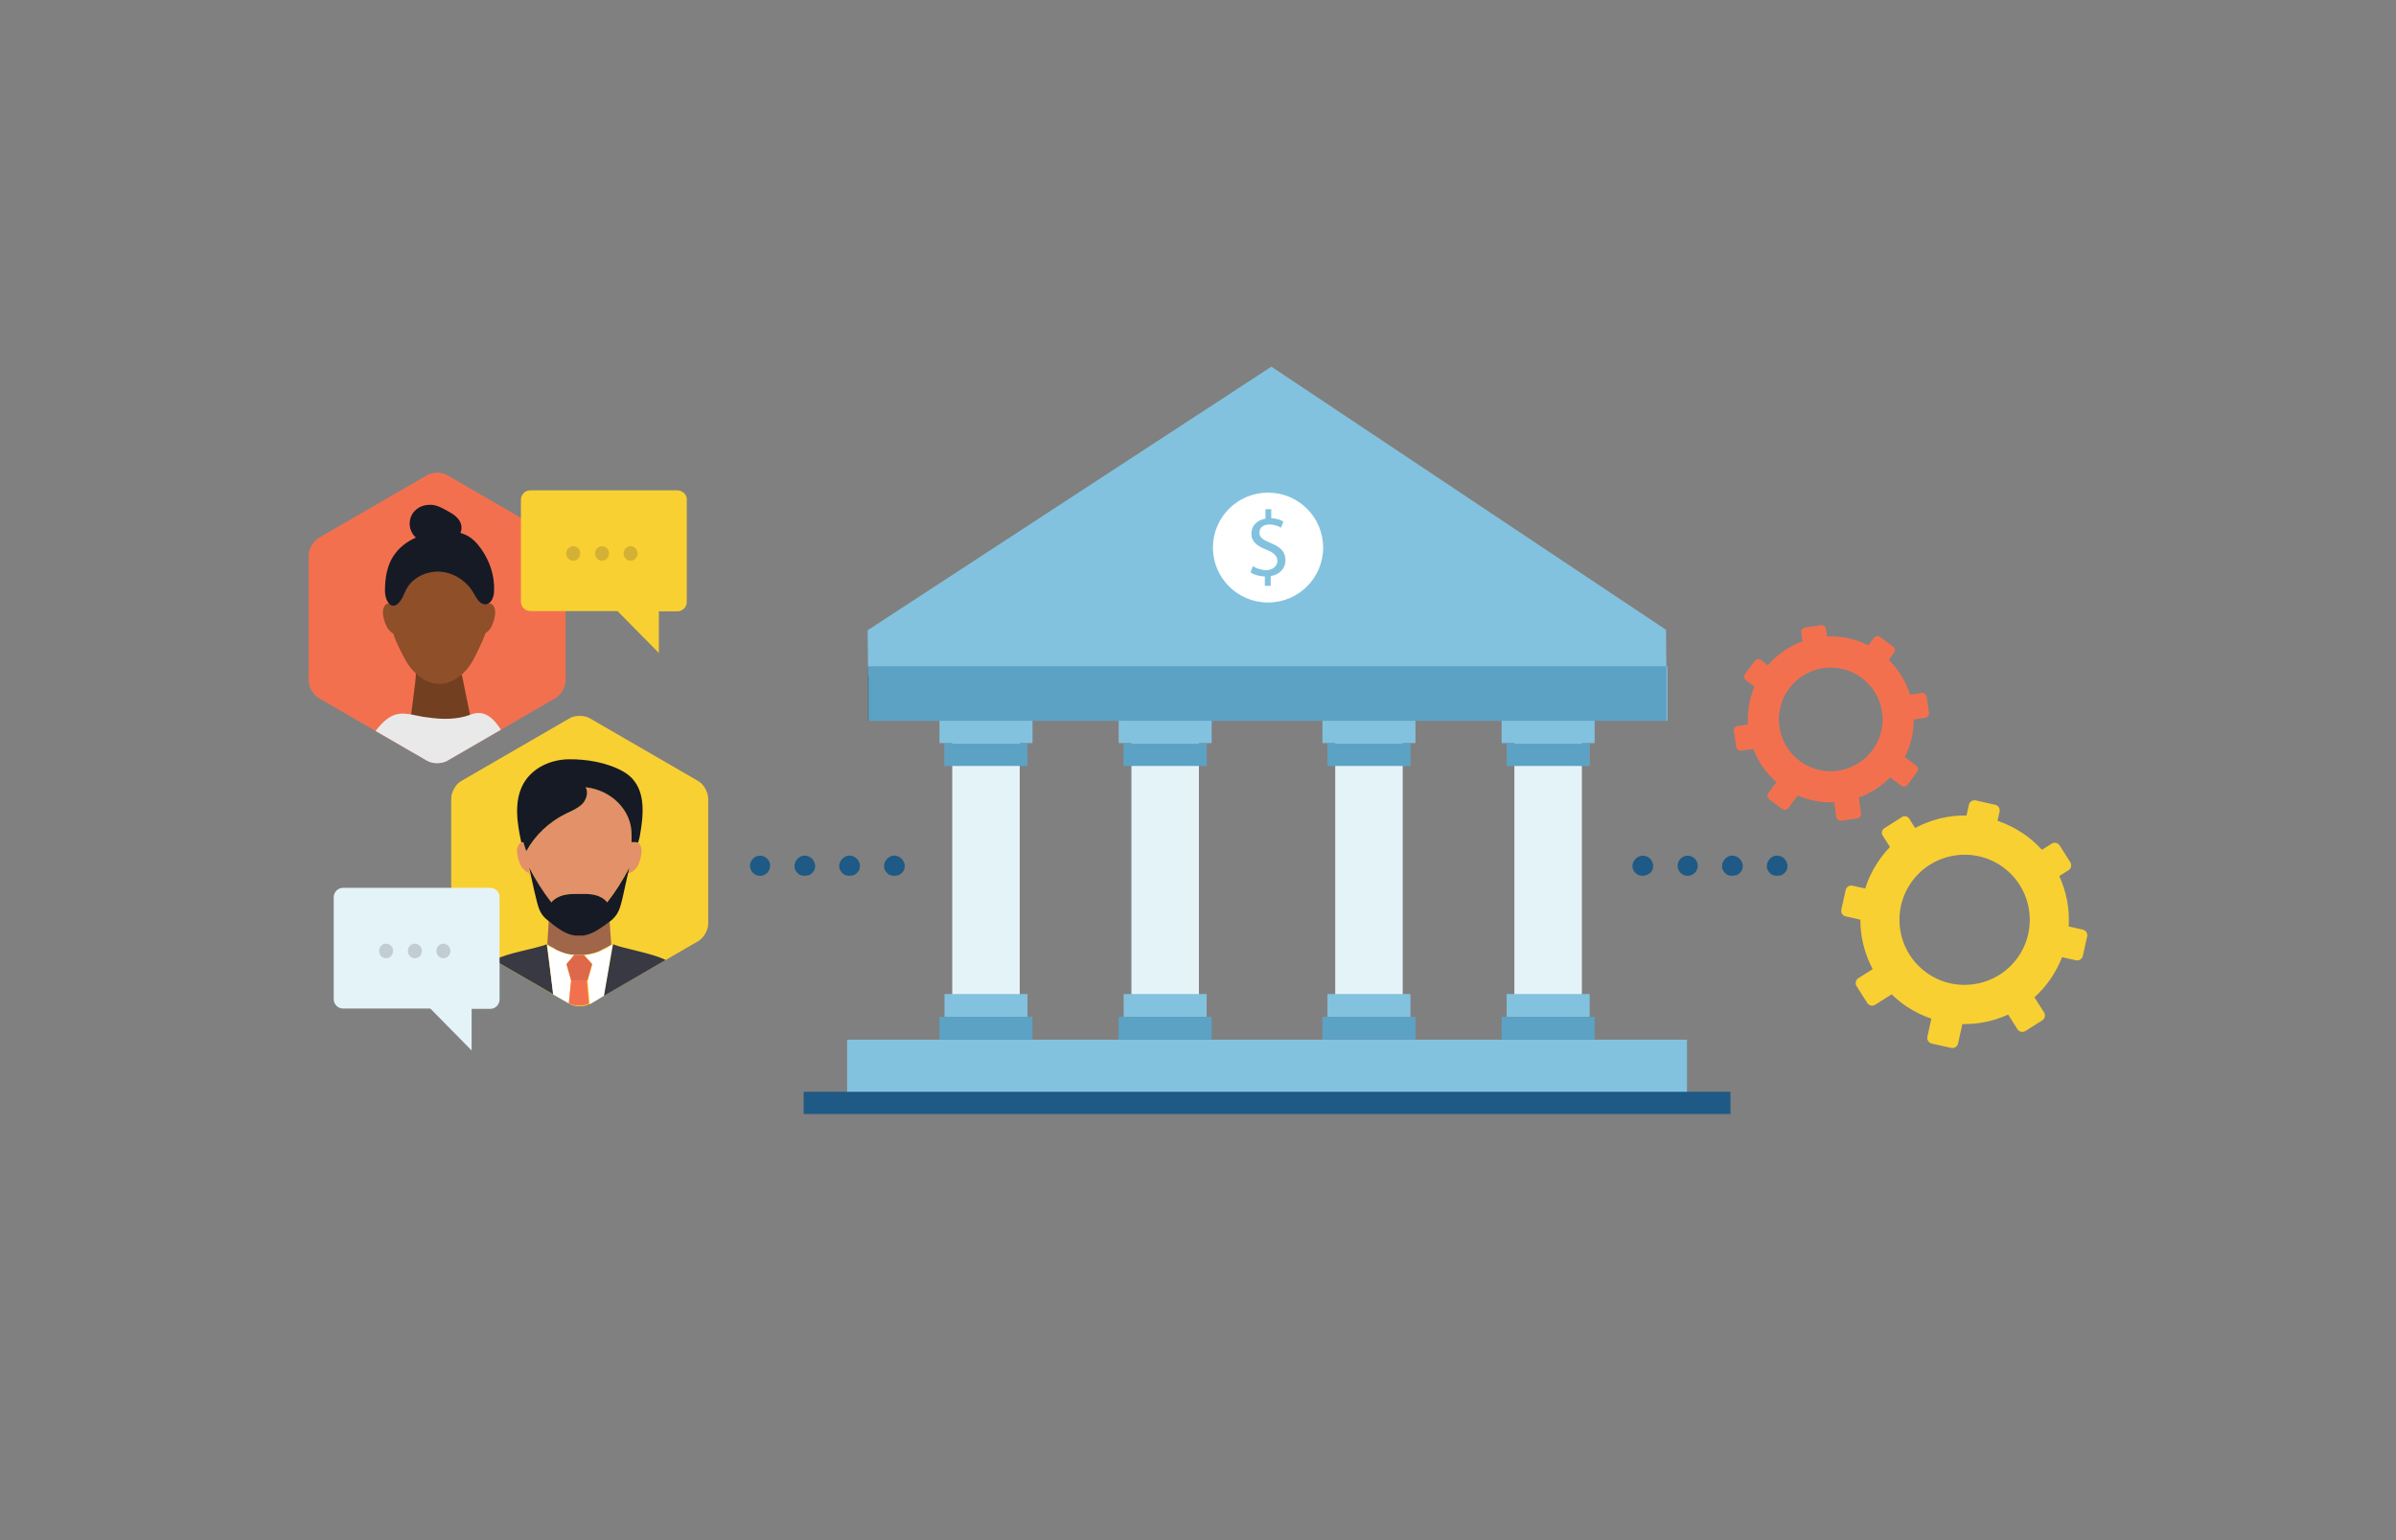 <?xml version="1.0" encoding="utf-8"?>
<!-- Generator: Adobe Illustrator 25.4.1, SVG Export Plug-In . SVG Version: 6.00 Build 0)  -->
<svg version="1.1" id="Layer_1" xmlns="http://www.w3.org/2000/svg" xmlns:xlink="http://www.w3.org/1999/xlink" x="0px" y="0px"
	 viewBox="0 0 700 450" style="enable-background:new 0 0 700 450;" xml:space="preserve">
<rect x="0" y="0" width="700" height="450" fill="#808080" stroke="none"/>
<style type="text/css">
	.st0{fill:#83C2DF;}
	.st1{fill:#1E5A85;}
	.st2{opacity:0.4;fill:none;}
	.st3{opacity:0.2;fill:none;}
	.st4{fill:none;}
	.st5{fill:#F9D032;}
	.st6{fill:#F3704F;}
	.st7{fill:#FFFFFF;}
	.st8{fill:#E4F3F8;}
	.st9{opacity:0.3;fill:#005984;}
	.st10{opacity:0.3;fill:none;}
	.st11{clip-path:url(#SVGID_00000038395119216204196130000016244644055559214992_);}
	.st12{fill:#8E4F29;}
	.st13{opacity:0.2;}
	.st14{fill:#161A25;}
	.st15{fill:#E9E9E9;}
	.st16{clip-path:url(#SVGID_00000129192209228639405600000001487291079130475667_);}
	.st17{fill:#E29169;}
	.st18{opacity:0.3;enable-background:new    ;}
	.st19{opacity:0.2;fill:#E29169;enable-background:new    ;}
	.st20{fill:#383943;}
	.st21{opacity:0.1;fill:#231F20;enable-background:new    ;}
	.st22{fill:#FADA5C;}
	.st23{opacity:0.2;fill:#383943;enable-background:new    ;}
</style>
<g>
	<g>
		<polyline class="st0" points="371.45,107.13 486.73,184.02 486.86,197.28 253.63,197.28 253.49,184.15 371.45,107.13 		"/>
	</g>
	<g>
		<polyline class="st0" points="247.5,319.7 247.5,303.78 492.86,303.78 492.86,319.7 		"/>
	</g>
	<g>
		<polyline class="st1" points="234.79,319 234.79,325.49 505.56,325.49 505.56,319 		"/>
	</g>
	<rect x="303.92" y="312.43" class="st2" width="133.65" height="7.19"/>
	<rect x="318.77" y="304.04" class="st3" width="103.95" height="8.39"/>
	<g>
		<g>
			<path class="st1" d="M235.05,255.9c-0.38,0-0.76-0.09-1.14-0.19c-0.38-0.09-0.66-0.38-0.95-0.66s-0.47-0.57-0.66-0.95
				s-0.19-0.76-0.19-1.14c0-0.19,0-0.38,0.09-0.57c0-0.19,0.09-0.38,0.19-0.57c0.09-0.19,0.19-0.38,0.28-0.47
				c0.09-0.19,0.19-0.28,0.38-0.47c0.09-0.09,0.28-0.28,0.47-0.38c0.09-0.09,0.28-0.19,0.47-0.28c1.04-0.47,2.37-0.19,3.23,0.66
				c0.09,0.09,0.28,0.28,0.38,0.47c0.09,0.19,0.19,0.38,0.28,0.47c0.09,0.19,0.09,0.38,0.19,0.57c0.09,0.19,0.09,0.38,0.09,0.57
				c0,0.38-0.09,0.76-0.19,1.14c-0.19,0.38-0.38,0.66-0.66,0.95c-0.28,0.28-0.57,0.47-0.95,0.66
				C235.81,255.8,235.43,255.9,235.05,255.9z"/>
		</g>
		<g>
			<path class="st1" d="M248.13,255.9c-0.38,0-0.76-0.09-1.14-0.19c-0.38-0.09-0.66-0.38-0.95-0.66c-0.28-0.28-0.47-0.57-0.66-0.95
				s-0.19-0.76-0.19-1.14c0-0.19,0-0.38,0.09-0.57c0-0.19,0.09-0.38,0.19-0.57c0.09-0.19,0.19-0.38,0.28-0.47
				c0.09-0.19,0.19-0.28,0.38-0.47c0.09-0.09,0.28-0.28,0.47-0.38c0.09-0.09,0.28-0.19,0.47-0.28c1.04-0.47,2.37-0.19,3.23,0.66
				c0.09,0.09,0.28,0.28,0.38,0.47c0.09,0.19,0.19,0.38,0.28,0.47c0.09,0.19,0.09,0.38,0.19,0.57c0.09,0.19,0.09,0.38,0.09,0.57
				c0,0.38-0.09,0.76-0.19,1.14c-0.19,0.38-0.38,0.66-0.66,0.95c-0.28,0.28-0.57,0.47-0.95,0.66
				C248.89,255.8,248.51,255.9,248.13,255.9z"/>
		</g>
		<g>
			<path class="st1" d="M261.22,255.9c-0.38,0-0.76-0.09-1.14-0.19c-0.38-0.09-0.66-0.38-0.95-0.66c-0.28-0.28-0.47-0.57-0.66-0.95
				s-0.19-0.76-0.19-1.14c0-0.19,0-0.38,0.09-0.57c0-0.19,0.09-0.38,0.19-0.57c0.09-0.19,0.19-0.38,0.28-0.47
				c0.09-0.19,0.19-0.28,0.38-0.47c0.09-0.09,0.28-0.28,0.47-0.38c0.09-0.09,0.28-0.19,0.47-0.28c1.04-0.47,2.37-0.19,3.23,0.66
				c0.09,0.09,0.28,0.28,0.38,0.47c0.09,0.19,0.19,0.38,0.28,0.47c0.09,0.19,0.09,0.38,0.19,0.57c0.09,0.19,0.09,0.38,0.09,0.57
				c0,0.38-0.09,0.76-0.19,1.14c-0.19,0.38-0.38,0.66-0.66,0.95s-0.57,0.47-0.95,0.66C261.98,255.8,261.6,255.9,261.22,255.9z"/>
		</g>
		<g>
			<path class="st1" d="M219.12,252.96c0-1.61,1.33-2.94,2.94-2.94l0,0c1.61,0,2.94,1.33,2.94,2.94l0,0c0,1.61-1.33,2.94-2.94,2.94
				l0,0C220.45,255.9,219.12,254.57,219.12,252.96z"/>
		</g>
		<g>
			<path class="st4" d="M208.88,255.9c-0.76,0-1.52-0.28-2.09-0.85c-0.28-0.28-0.47-0.57-0.66-0.95s-0.19-0.76-0.19-1.14
				c0-0.19,0-0.38,0.09-0.57c0-0.19,0.09-0.38,0.19-0.57c0.09-0.19,0.19-0.38,0.28-0.47c0.09-0.19,0.28-0.28,0.38-0.47
				c1.14-1.14,3.04-1.14,4.18,0c0.19,0.09,0.28,0.28,0.38,0.47c0.09,0.19,0.19,0.38,0.28,0.47c0.09,0.19,0.09,0.38,0.19,0.57
				c0,0.19,0.09,0.38,0.09,0.57c0,0.76-0.28,1.52-0.85,2.09C210.4,255.62,209.64,255.9,208.88,255.9z"/>
		</g>
	</g>
	<g>
		<g>
			<path class="st1" d="M506.05,255.9c-0.38,0-0.76-0.09-1.14-0.19c-0.38-0.09-0.66-0.38-0.95-0.66c-0.28-0.28-0.47-0.57-0.66-0.95
				s-0.19-0.76-0.19-1.14c0-0.19,0-0.38,0.09-0.57c0-0.19,0.09-0.38,0.19-0.57c0.09-0.19,0.19-0.38,0.28-0.47
				c0.09-0.19,0.19-0.28,0.38-0.47c0.09-0.09,0.28-0.28,0.47-0.38c0.09-0.09,0.28-0.19,0.47-0.28c1.04-0.47,2.37-0.19,3.23,0.66
				c0.09,0.09,0.28,0.28,0.38,0.47c0.09,0.19,0.19,0.38,0.28,0.47c0.09,0.19,0.09,0.38,0.19,0.57c0.09,0.19,0.09,0.38,0.09,0.57
				c0,0.38-0.09,0.76-0.19,1.14c-0.19,0.38-0.38,0.66-0.66,0.95s-0.57,0.47-0.95,0.66C506.81,255.8,506.43,255.9,506.05,255.9z"/>
		</g>
		<g>
			<path class="st1" d="M519.13,255.9c-0.38,0-0.76-0.09-1.14-0.19c-0.38-0.09-0.66-0.38-0.95-0.66c-0.28-0.28-0.47-0.57-0.66-0.95
				s-0.19-0.76-0.19-1.14c0-0.19,0-0.38,0.09-0.57c0-0.19,0.09-0.38,0.19-0.57c0.09-0.19,0.19-0.38,0.28-0.47
				c0.09-0.19,0.19-0.28,0.38-0.47c0.09-0.09,0.28-0.28,0.47-0.38c0.09-0.09,0.28-0.19,0.47-0.28c1.04-0.47,2.37-0.19,3.23,0.66
				c0.09,0.09,0.28,0.28,0.38,0.47c0.09,0.19,0.19,0.38,0.28,0.47c0.09,0.19,0.09,0.38,0.19,0.57c0.09,0.19,0.09,0.38,0.09,0.57
				c0,0.38-0.09,0.76-0.19,1.14c-0.19,0.38-0.38,0.66-0.66,0.95s-0.57,0.47-0.95,0.66C519.89,255.8,519.51,255.9,519.13,255.9z"/>
		</g>
		<g>
			<path class="st4" d="M532.22,255.9c-0.38,0-0.76-0.09-1.14-0.19c-0.38-0.09-0.66-0.38-0.95-0.66c-0.28-0.28-0.47-0.57-0.66-0.95
				c-0.19-0.38-0.19-0.76-0.19-1.14c0-0.19,0-0.38,0.09-0.57c0-0.19,0.09-0.38,0.19-0.57c0.09-0.19,0.19-0.38,0.28-0.47
				c0.09-0.19,0.19-0.28,0.38-0.47c0.09-0.09,0.28-0.28,0.47-0.38c0.09-0.09,0.28-0.19,0.47-0.28c1.04-0.47,2.37-0.19,3.23,0.66
				c0.09,0.09,0.28,0.28,0.38,0.47c0.09,0.19,0.19,0.38,0.28,0.47c0.09,0.19,0.09,0.38,0.19,0.57c0.09,0.19,0.09,0.38,0.09,0.57
				c0,0.38-0.09,0.76-0.19,1.14c-0.19,0.38-0.38,0.66-0.66,0.95s-0.57,0.47-0.95,0.66C532.98,255.8,532.6,255.9,532.22,255.9z"/>
		</g>
		<g>
			<path class="st1" d="M490.12,252.96c0-1.61,1.33-2.94,2.94-2.94l0,0c1.61,0,2.94,1.33,2.94,2.94l0,0c0,1.61-1.33,2.94-2.94,2.94
				l0,0C491.45,255.9,490.12,254.57,490.12,252.96z"/>
		</g>
		<g>
			<path class="st1" d="M479.88,255.9c-0.76,0-1.52-0.28-2.09-0.85c-0.28-0.28-0.47-0.57-0.66-0.95c-0.19-0.38-0.19-0.76-0.19-1.14
				c0-0.19,0-0.38,0.09-0.57c0-0.19,0.09-0.38,0.19-0.57c0.09-0.19,0.19-0.38,0.28-0.47c0.09-0.19,0.28-0.28,0.38-0.47
				c1.14-1.14,3.04-1.14,4.18,0c0.19,0.09,0.28,0.28,0.38,0.47c0.09,0.19,0.19,0.38,0.28,0.47c0.09,0.19,0.09,0.38,0.19,0.57
				c0,0.19,0.09,0.38,0.09,0.57c0,0.76-0.28,1.52-0.85,2.09C481.4,255.62,480.64,255.9,479.88,255.9z"/>
		</g>
	</g>
	<g id="Illustration-DDM-1-1000x1000_1_">
		<g>
			<g>
				<path class="st5" d="M583.58,239.82l0.6-2.67c0.2-0.91-0.37-1.81-1.28-2.01l-5.67-1.27c-0.91-0.2-1.81,0.37-2.01,1.28l-0.7,3.13
					c-5.22-0.09-10.4,1.16-15.01,3.65l-1.74-2.74c-0.45-0.71-1.39-0.92-2.1-0.47l-5.18,3.29c-0.71,0.45-0.92,1.39-0.47,2.1
					l2.14,3.38c-1.3,1.33-2.49,2.8-3.56,4.41c-1.62,2.45-2.84,5.04-3.68,7.71l-3.69-0.82c-0.91-0.2-1.81,0.37-2.01,1.28l-1.27,5.67
					c-0.2,0.91,0.37,1.81,1.28,2.01l4.28,0.96c0,5.03,1.23,10,3.61,14.45l-4.19,2.65c-0.79,0.5-1.02,1.54-0.52,2.33l3.11,4.91
					c0.5,0.79,1.54,1.02,2.33,0.52l4.8-3.05c1.35,1.32,2.84,2.54,4.47,3.62c2.27,1.51,4.67,2.66,7.14,3.5l-1.17,5.26
					c-0.2,0.91,0.37,1.81,1.28,2.01l5.67,1.27c0.91,0.2,1.81-0.37,2.01-1.28l1.27-5.69c4.6,0.09,9.19-0.85,13.37-2.77l2.72,4.28
					c0.5,0.79,1.54,1.02,2.33,0.52l4.91-3.11c0.79-0.5,1.02-1.54,0.52-2.33l-2.8-4.4c1.86-1.68,3.54-3.61,4.99-5.79
					c1.26-1.9,2.28-3.9,3.06-5.94l4.07,0.91c0.91,0.2,1.81-0.37,2.01-1.28l1.27-5.67c0.2-0.91-0.37-1.81-1.28-2.01l-4.12-0.92
					c0.32-5.06-0.63-10.13-2.75-14.73l2.7-1.71c0.79-0.5,1.02-1.54,0.52-2.33l-3.11-4.91c-0.5-0.79-1.54-1.02-2.33-0.52l-2.84,1.8
					c-1.66-1.83-3.58-3.49-5.73-4.93C588.51,241.84,586.07,240.67,583.58,239.82z M584.36,252.8c8.92,5.81,11.34,17.8,5.38,26.61
					c-5.79,8.56-17.5,10.93-26.16,5.29c-8.92-5.81-11.34-17.8-5.38-26.61C563.99,249.52,575.7,247.16,584.36,252.8z"/>
			</g>
			<g>
				<path class="st6" d="M533.79,185.97l-0.32-2.16c-0.11-0.73-0.79-1.24-1.52-1.13l-4.58,0.67c-0.73,0.11-1.24,0.79-1.13,1.52
					l0.37,2.53c-3.9,1.42-7.4,3.82-10.12,6.98l-2.08-1.55c-0.54-0.4-1.3-0.29-1.7,0.25L509.8,197c-0.4,0.54-0.29,1.3,0.25,1.7
					l2.55,1.9c-0.58,1.36-1.06,2.79-1.39,4.29c-0.51,2.28-0.68,4.56-0.54,6.78l-2.97,0.43c-0.73,0.11-1.24,0.79-1.13,1.52l0.67,4.58
					c0.11,0.73,0.79,1.24,1.52,1.13l3.46-0.51c1.42,3.74,3.76,7.08,6.79,9.72l-2.36,3.16c-0.44,0.59-0.32,1.43,0.28,1.88l3.71,2.76
					c0.59,0.44,1.43,0.32,1.88-0.28l2.7-3.63c1.38,0.6,2.83,1.08,4.35,1.42c2.12,0.48,4.23,0.65,6.3,0.57l0.62,4.24
					c0.11,0.73,0.79,1.24,1.52,1.13l4.58-0.67c0.73-0.11,1.24-0.79,1.13-1.52l-0.67-4.59c3.45-1.24,6.59-3.24,9.16-5.86l3.24,2.41
					c0.59,0.44,1.43,0.32,1.88-0.28l2.76-3.71c0.44-0.59,0.32-1.43-0.28-1.88l-3.33-2.48c0.9-1.77,1.61-3.69,2.06-5.72
					c0.4-1.78,0.58-3.55,0.59-5.29l3.29-0.48c0.73-0.11,1.24-0.79,1.13-1.52l-0.67-4.58c-0.11-0.73-0.79-1.24-1.52-1.13l-3.32,0.49
					c-1.2-3.85-3.35-7.36-6.23-10.17l1.52-2.04c0.44-0.59,0.32-1.43-0.28-1.88l-3.71-2.76c-0.59-0.44-1.43-0.32-1.88,0.28l-1.6,2.15
					c-1.76-0.89-3.65-1.58-5.66-2.04C538.03,186.05,535.88,185.88,533.79,185.97z M538.05,195.39c8.28,1.79,13.49,10.02,11.56,18.26
					c-1.87,8.01-9.91,13.1-17.95,11.36c-8.28-1.79-13.49-10.02-11.56-18.26C521.98,198.74,530.01,193.65,538.05,195.39z"/>
			</g>
		</g>
	</g>
	<g>
		<g>
			<ellipse class="st7" cx="370.46" cy="159.99" rx="16.1" ry="16.05"/>
		</g>
		<g>
			<g>
				<g>
					<path class="st0" d="M369.53,171.2v-2.76c-1.59-0.04-3.23-0.52-4.17-1.19l0.66-1.84c0.98,0.66,2.56,1.18,3.92,1.18
						c1.75,0,3.25-1.12,3.25-2.68c0-1.5-1.07-2.43-3.09-3.25c-2.78-1.09-4.51-2.35-4.51-4.73c0-2.27,1.61-3.98,4.12-4.39v-2.76h1.69
						v2.64c1.64,0.05,2.76,0.5,3.55,0.96l-0.68,1.8c-0.57-0.32-1.69-0.93-3.44-0.93c-2.1,0-2.89,1.25-2.89,2.35
						c0,1.43,1.02,2.12,3.39,3.1c2.82,1.14,4.23,2.57,4.23,4.99c0,2.16-1.5,4.17-4.32,4.64v2.84h-1.71L369.53,171.2L369.53,171.2z"
						/>
				</g>
			</g>
		</g>
	</g>
	<g>
		<g>
			<g>
				<g>
					<polyline class="st8" points="330.55,297.12 330.55,209.41 350.27,209.41 350.27,297.12 330.55,297.12 					"/>
				</g>
				<g>
					<rect x="326.82" y="297.12" class="st9" width="27.17" height="6.64"/>
					<g>
						<rect x="328.28" y="290.44" class="st0" width="24.25" height="6.64"/>
						<rect x="328.28" y="290.44" class="st10" width="24.25" height="6.64"/>
					</g>
				</g>
				<g>
					
						<rect x="326.82" y="210.47" transform="matrix(-1 -1.017161e-10 1.017161e-10 -1 680.816 427.582)" class="st0" width="27.17" height="6.64"/>
					<g>
						
							<rect x="328.28" y="217.15" transform="matrix(-1 -1.017121e-10 1.017121e-10 -1 680.816 440.941)" class="st0" width="24.25" height="6.64"/>
						
							<rect x="328.28" y="217.15" transform="matrix(-1 -1.017121e-10 1.017121e-10 -1 680.816 440.941)" class="st9" width="24.25" height="6.64"/>
					</g>
				</g>
			</g>
			<rect x="326.82" y="297.12" class="st0" width="27.17" height="6.64"/>
			<rect x="326.82" y="297.12" class="st9" width="27.17" height="6.64"/>
		</g>
		<g>
			<g>
				<polyline class="st8" points="278.2,297.12 278.2,209.41 297.92,209.41 297.92,297.12 278.2,297.12 				"/>
			</g>
			<g>
				<rect x="274.47" y="297.12" class="st9" width="27.17" height="6.64"/>
				<g>
					<rect x="275.94" y="290.44" class="st0" width="24.25" height="6.64"/>
					<rect x="275.94" y="290.44" class="st10" width="24.25" height="6.64"/>
				</g>
			</g>
			<g>
				
					<rect x="274.47" y="210.47" transform="matrix(-1 -1.017161e-10 1.017161e-10 -1 576.123 427.582)" class="st0" width="27.17" height="6.64"/>
				<g>
					
						<rect x="275.94" y="217.15" transform="matrix(-1 -1.017121e-10 1.017121e-10 -1 576.123 440.941)" class="st0" width="24.25" height="6.64"/>
					
						<rect x="275.94" y="217.15" transform="matrix(-1 -1.017121e-10 1.017121e-10 -1 576.123 440.941)" class="st9" width="24.25" height="6.64"/>
				</g>
			</g>
			<rect x="274.47" y="297.12" class="st0" width="27.17" height="6.64"/>
			<rect x="274.47" y="297.12" class="st9" width="27.17" height="6.64"/>
		</g>
		<g>
			<g>
				<g>
					<polyline class="st8" points="442.43,297.12 442.43,209.41 462.15,209.41 462.15,297.12 442.43,297.12 					"/>
				</g>
				<g>
					<rect x="438.71" y="297.12" class="st9" width="27.17" height="6.64"/>
					<g>
						<rect x="440.17" y="290.44" class="st0" width="24.25" height="6.64"/>
						<rect x="440.17" y="290.44" class="st10" width="24.25" height="6.64"/>
					</g>
				</g>
				<g>
					
						<rect x="438.71" y="210.47" transform="matrix(-1 -1.017161e-10 1.017161e-10 -1 904.587 427.582)" class="st0" width="27.17" height="6.64"/>
					<g>
						
							<rect x="440.17" y="217.15" transform="matrix(-1 -1.017121e-10 1.017121e-10 -1 904.587 440.941)" class="st0" width="24.25" height="6.64"/>
						
							<rect x="440.17" y="217.15" transform="matrix(-1 -1.017121e-10 1.017121e-10 -1 904.587 440.941)" class="st9" width="24.25" height="6.64"/>
					</g>
				</g>
			</g>
			<rect x="438.71" y="297.12" class="st0" width="27.17" height="6.64"/>
			<rect x="438.71" y="297.12" class="st9" width="27.17" height="6.64"/>
		</g>
		<g>
			<g>
				<polyline class="st8" points="390.09,297.12 390.09,209.41 409.81,209.41 409.81,297.12 390.09,297.12 				"/>
			</g>
			<rect x="386.36" y="297.12" class="st0" width="27.17" height="6.64"/>
			<g>
				<rect x="387.82" y="290.44" class="st0" width="24.25" height="6.64"/>
				<rect x="387.82" y="290.44" class="st10" width="24.25" height="6.64"/>
			</g>
			<g>
				
					<rect x="386.36" y="210.47" transform="matrix(-1 -1.017161e-10 1.017161e-10 -1 799.894 427.582)" class="st0" width="27.17" height="6.64"/>
				<g>
					
						<rect x="387.82" y="217.15" transform="matrix(-1 -1.017121e-10 1.017121e-10 -1 799.894 440.941)" class="st0" width="24.25" height="6.64"/>
					
						<rect x="387.82" y="217.15" transform="matrix(-1 -1.017121e-10 1.017121e-10 -1 799.894 440.941)" class="st9" width="24.25" height="6.64"/>
				</g>
			</g>
			<rect x="386.36" y="297.12" class="st9" width="27.17" height="6.64"/>
		</g>
	</g>
	<g>
		<rect x="253.78" y="194.69" class="st0" width="233.37" height="15.92"/>
	</g>
	<g>
		<rect x="253.49" y="194.69" class="st9" width="233.37" height="15.92"/>
	</g>
	<g>
		<g>
			<g>
				<path id="SVGID_00000168108307327440178740000014663299082405001662_" class="st6" d="M130.65,138.83
					c-1.61-0.94-4.25-0.94-5.86,0l-31.71,18.36c-1.61,0.93-2.89,3.23-2.89,5.1v36.55c0,1.87,1.27,4.16,2.89,5.1l31.71,18.36
					c1.61,0.93,4.25,0.93,5.86,0l31.7-18.36c1.61-0.93,2.89-3.23,2.89-5.1v-36.55c0-1.87-1.27-4.17-2.89-5.1L130.65,138.83z"/>
			</g>
			<g>
				<g>
					<g>
						<g>
							<defs>
								<path id="SVGID_1_" d="M130.65,138.83c-1.61-0.94-4.25-0.94-5.86,0l-31.71,18.36c-1.61,0.93-2.89,3.23-2.89,5.1v36.55
									c0,1.87,1.27,4.16,2.89,5.1l31.71,18.36c1.61,0.93,4.25,0.93,5.86,0l31.7-18.36c1.61-0.93,2.89-3.23,2.89-5.1v-36.55
									c0-1.87-1.27-4.17-2.89-5.1L130.65,138.83z"/>
							</defs>
							<clipPath id="SVGID_00000132056755219728068060000005672488832887948208_">
								<use xlink:href="#SVGID_1_"  style="overflow:visible;"/>
							</clipPath>
							<g style="clip-path:url(#SVGID_00000132056755219728068060000005672488832887948208_);">
								<g>
									<path class="st12" d="M124.79,195.1c-1.87,0-3.4,0.09-3.32,0.17c0.08,0.09,0.08,1.7-0.09,3.57l-1.19,9.43
										c-0.51,1.79,0.6,3.4,2.46,3.49c0,0,3.82,0.26,6.88,0.51c0.77,0.09,1.45,0.09,2.12,0c1.95-0.26,3.32-0.6,3.32-0.6
										c1.87-0.42,2.72-2.21,2.12-3.91l-1.95-9.6c-0.25-1.87-1.95-3.32-3.83-3.32L124.79,195.1z"/>
								</g>
								<g class="st13">
									<path d="M124.79,195.1c-1.87,0-3.4,0.09-3.32,0.17c0.08,0.09,0.08,1.7-0.09,3.57l-1.19,9.43c-0.51,1.79,0.6,3.4,2.46,3.49
										c0,0,3.82,0.26,6.88,0.51c0.77,0.09,1.45,0.09,2.12,0c1.95-0.26,3.32-0.6,3.32-0.6c1.87-0.42,2.72-2.21,2.12-3.91
										l-1.95-9.6c-0.25-1.87-1.95-3.32-3.83-3.32L124.79,195.1z"/>
								</g>
								<g>
									<path class="st12" d="M141.45,176.32h1.61c0.85,0,1.61,1.1,1.61,2.55c0,1.36-0.51,3.06-1.1,4.25
										c-0.6,1.11-1.87,2.38-3.32,2.38"/>
								</g>
								<g>
									<path class="st12" d="M115.1,176.32h-1.61c-0.85,0-1.62,1.1-1.62,2.55c0,1.36,0.51,3.06,1.11,4.25
										c0.6,1.11,1.87,2.38,3.32,2.38"/>
								</g>
								<g>
									<path class="st12" d="M142.55,176.06c0-7.82-6.38-14.11-14.28-14.11s-14.2,6.29-14.2,14.11v5.52
										c0.51,4.17,2.64,7.9,4.17,10.88c2.38,4.59,7.56,9.01,13.17,6.8c3.23-1.27,5.61-3.91,7.31-7.31
										c1.36-2.89,3.4-6.38,3.91-10.37"/>
								</g>
								<g>
									<path class="st14" d="M115.69,161.44c2.72-3.48,7.31-5.44,11.82-6.03c2.8-0.43,5.86-0.34,8.5,0.85
										c1.87,0.85,3.32,2.38,4.42,3.91c2.72,3.74,4.16,8.25,3.91,12.75c-0.09,1.62-0.85,3.57-2.46,3.65
										c-1.7,0.09-2.64-1.78-3.49-3.23c-1.87-3.4-5.61-5.95-9.6-6.29c-4.08-0.34-8.33,1.7-10.11,5.18
										c-0.51,0.93-0.85,1.96-1.36,2.81c-2.55,4.17-4.85,0.76-4.85-2.29C112.46,168.84,113.06,164.67,115.69,161.44z"/>
								</g>
								<g>
									<path class="st14" d="M125.3,147.5c1.95-0.17,3.74,0.85,5.44,1.79c1.61,0.85,3.4,2.04,3.91,3.74
										c1.61,5.53-7.9,7.14-11.65,5.1C117.65,155.41,119.01,147.84,125.3,147.5z"/>
								</g>
								<g>
									<path class="st15" d="M114.16,209.38c-1.79,1.02-3.15,2.55-4.34,4.08c-4.42,5.44-9.77,14.62-9.77,14.62
										c-0.93,1.61-0.17,2.8,1.7,2.63c0,0,14.2-1.02,23.04-2.21c8.75-1.11,25.84,0.51,25.84,0.51c1.87,0.17,2.8-1.1,2.21-2.89
										c0,0-2.04-5.61-4.42-9.52s-5.35-10.03-10.88-7.82c-4,1.53-8.33,1.44-12.5,0.85C121.3,209.3,117.65,207.43,114.16,209.38z"
										/>
								</g>
							</g>
						</g>
					</g>
				</g>
			</g>
			<g>
				<g>
					<g>
						<g>
							<defs>
								<path id="SVGID_00000010278639179397723980000017228882046620348852_" d="M130.65,138.83c-1.61-0.94-4.25-0.94-5.86,0
									l-31.71,18.36c-1.61,0.93-2.89,3.23-2.89,5.1v36.55c0,1.87,1.27,4.16,2.89,5.1l31.71,18.36c1.61,0.93,4.25,0.93,5.86,0
									l31.7-18.36c1.61-0.93,2.89-3.23,2.89-5.1v-36.55c0-1.87-1.27-4.17-2.89-5.1L130.65,138.83z"/>
							</defs>
							<clipPath id="SVGID_00000119114469981032239030000009747077315263112373_">
								<use xlink:href="#SVGID_00000010278639179397723980000017228882046620348852_"  style="overflow:visible;"/>
							</clipPath>
							<g style="clip-path:url(#SVGID_00000119114469981032239030000009747077315263112373_);">
								<g>
									<path class="st12" d="M277.87,326.85c-1.87,0-3.4,0.08-3.32,0.17c0.08,0.08,0.08,1.7-0.08,3.57l-1.19,9.43
										c-0.51,1.79,0.59,3.4,2.46,3.49c0,0,3.83,0.25,6.89,0.51c0.77,0.09,1.45,0.09,2.12,0c1.96-0.25,3.32-0.6,3.32-0.6
										c1.87-0.42,2.72-2.21,2.12-3.91l-1.95-9.6c-0.26-1.87-1.96-3.32-3.83-3.32L277.87,326.85z"/>
								</g>
								<g class="st13">
									<path d="M277.87,326.85c-1.87,0-3.4,0.08-3.32,0.17c0.08,0.08,0.08,1.7-0.08,3.57l-1.19,9.43
										c-0.51,1.79,0.59,3.4,2.46,3.49c0,0,3.83,0.25,6.89,0.51c0.77,0.09,1.45,0.09,2.12,0c1.96-0.25,3.32-0.6,3.32-0.6
										c1.87-0.42,2.72-2.21,2.12-3.91l-1.95-9.6c-0.26-1.87-1.96-3.32-3.83-3.32L277.87,326.85z"/>
								</g>
								<g>
									<path class="st12" d="M294.53,307.98h1.61c0.85,0,1.62,1.1,1.62,2.55c0,1.36-0.51,3.06-1.11,4.25
										c-0.59,1.1-1.87,2.46-3.32,2.46"/>
								</g>
								<g>
									<path class="st12" d="M268.18,307.98h-1.61c-0.85,0-1.62,1.1-1.62,2.55c0,1.36,0.51,3.06,1.1,4.25
										c0.6,1.1,1.87,2.46,3.32,2.46"/>
								</g>
								<g>
									<path class="st12" d="M295.64,307.81c0-7.82-6.38-14.11-14.28-14.11s-14.28,6.38-14.28,14.11v5.52
										c0.51,4.17,2.63,7.9,4.17,10.88c2.38,4.59,7.57,9.01,13.17,6.8c3.23-1.27,5.61-3.91,7.31-7.31
										c1.36-2.89,3.4-6.38,3.91-10.37"/>
								</g>
								<g>
									<path class="st14" d="M268.69,293.11c2.72-3.49,7.22-5.44,11.82-6.04c2.8-0.43,5.86-0.34,8.5,0.85
										c1.87,0.85,3.32,2.38,4.42,3.91c2.72,3.74,4.17,8.24,3.91,12.75c-0.08,1.61-0.85,3.57-2.47,3.65
										c-1.7,0.08-2.63-1.79-3.48-3.23c-1.87-3.4-5.61-5.95-9.61-6.29c-4.08-0.34-8.33,1.7-10.11,5.18
										c-0.51,0.93-0.85,1.95-1.36,2.8c-2.55,4.17-4.85,0.76-4.85-2.3C265.55,300.5,266.14,296.42,268.69,293.11z"/>
								</g>
								<g>
									<path class="st14" d="M278.38,279.17c1.96-0.17,3.74,0.85,5.44,1.79c1.62,0.85,3.4,2.04,3.91,3.74
										c1.62,5.53-7.9,7.14-11.64,5.1C270.73,286.99,272.09,279.59,278.38,279.17z"/>
								</g>
								<g>
									<path class="st7" d="M267.25,341.13c-1.78,1.02-3.14,2.55-4.33,4.08c-4.42,5.44-9.77,14.62-9.77,14.62
										c-0.93,1.61-0.17,2.8,1.7,2.64c0,0,14.19-1.02,23.03-2.21c8.76-1.1,25.84,0.51,25.84,0.51c1.87,0.17,2.8-1.1,2.21-2.89
										c0,0-2.04-5.61-4.42-9.52s-5.35-10.03-10.88-7.82c-3.99,1.53-8.33,1.45-12.49,0.85
										C274.39,341.05,270.73,339.09,267.25,341.13z"/>
								</g>
							</g>
						</g>
					</g>
				</g>
			</g>
		</g>
	</g>
	<g>
		<path class="st5" d="M172.3,209.86c-1.62-0.93-4.25-0.93-5.87,0l-31.71,18.36c-1.61,0.93-2.89,3.23-2.89,5.1v36.55
			c0,1.87,1.28,4.17,2.89,5.1l31.71,18.36c1.62,0.93,4.25,0.93,5.87,0l31.71-18.36c1.61-0.93,2.89-3.23,2.89-5.1v-36.55
			c0-1.87-1.28-4.16-2.89-5.1L172.3,209.86z"/>
		<g>
			<path class="st17" d="M163.71,278.03c0.51,0.17,0.93,0.34,1.44,0.51c0.26,0.09,0.6,0.17,0.76,0.17c0.6,0.09,1.1,0.26,1.7,0.26
				c0.34,0,0.6,0,0.85,0h1.61c0.6,0,1.19-0.09,1.79-0.17c0.76-0.17,1.7-0.34,2.38-0.6c0.51-0.17,0.93-0.34,1.36-0.6
				c1.45-0.68,2.46-1.27,2.98-1.61l-0.51-7.05c-0.43,0.34-0.85,0.68-1.27,0.93c-2.04,1.45-4.16,2.98-6.71,3.23h-2.12
				c-2.46-0.26-4.68-1.79-6.71-3.23c-0.34-0.25-0.68-0.51-0.94-0.76l-0.42,6.8c0.34,0.25,0.93,0.68,1.79,1.02
				C162.35,277.44,162.95,277.78,163.71,278.03z"/>
			<path class="st18" d="M163.71,278.03c0.51,0.17,0.93,0.34,1.44,0.51c0.26,0.09,0.6,0.17,0.76,0.17c0.6,0.09,1.1,0.26,1.7,0.26
				c0.34,0,0.6,0,0.85,0h1.61c0.6,0,1.19-0.09,1.79-0.17c0.76-0.17,1.7-0.34,2.38-0.6c0.51-0.17,0.93-0.34,1.36-0.6
				c1.45-0.68,2.46-1.27,2.98-1.61l-0.51-7.05c-0.43,0.34-0.85,0.68-1.27,0.93c-2.04,1.45-4.16,2.98-6.71,3.23h-2.12
				c-2.46-0.26-4.68-1.79-6.71-3.23c-0.34-0.25-0.68-0.51-0.94-0.76l-0.42,6.8c0.34,0.25,0.93,0.68,1.79,1.02
				C162.35,277.44,162.95,277.78,163.71,278.03z"/>
			<path class="st17" d="M160.99,263.67c1.87-2.3,4.76-2.55,7.65-2.46h1.02c2.89-0.08,5.78,0.26,7.65,2.46
				c2.46-3.15,4.59-6.54,6.46-10.11c-0.17,0.68-0.25,1.19-0.42,1.87c0-0.09,0.08-0.17,0.08-0.26c1.28-0.17,2.46-1.28,2.98-2.38
				c0.6-1.19,1.02-2.89,1.02-4.16c0-1.02-0.43-2.04-1.02-2.38c-0.17-0.09-0.43-0.17-0.6-0.17h-1.27v-2.29
				c0-7.14-5.78-12.92-13.43-13.77c0.85,1.45,0.26,3.57-0.93,4.85c-1.36,1.45-3.23,2.21-5.01,2.98c-4.76,2.38-8.84,6.21-11.39,10.88
				c-0.34-0.85-0.68-1.7-0.85-2.64h-0.26c-0.09,0-0.26,0-0.34,0.09c-0.76,0.26-1.27,1.27-1.27,2.46c0,1.36,0.51,2.97,1.02,4.16
				c0.43,0.85,1.36,1.87,2.46,2.29c0.17,0.6,0.34,1.19,0.51,1.79c0.34,1.02,0.51,2.21,0.76,3.31c-0.51-2.21-0.93-4.33-1.44-6.54
				C156.32,257.12,158.53,260.52,160.99,263.67z"/>
			<path class="st19" d="M160.99,263.67c1.87-2.3,4.76-2.55,7.65-2.46h1.02c2.89-0.08,5.78,0.26,7.65,2.46
				c2.46-3.15,4.59-6.54,6.46-10.11c-0.17,0.68-0.25,1.19-0.42,1.87c0-0.09,0.08-0.17,0.08-0.26c1.28-0.17,2.46-1.28,2.98-2.38
				c0.6-1.19,1.02-2.89,1.02-4.16c0-1.02-0.43-2.04-1.02-2.38c-0.17-0.09-0.43-0.17-0.6-0.17h-1.27v-2.29
				c0-7.14-5.78-12.92-13.43-13.77c0.85,1.45,0.26,3.57-0.93,4.85c-1.36,1.45-3.23,2.21-5.01,2.98c-4.76,2.38-8.84,6.21-11.39,10.88
				c-0.34-0.85-0.68-1.7-0.85-2.64h-0.26c-0.09,0-0.26,0-0.34,0.09c-0.76,0.26-1.27,1.27-1.27,2.46c0,1.36,0.51,2.97,1.02,4.16
				c0.43,0.85,1.36,1.87,2.46,2.29c0.17,0.6,0.34,1.19,0.51,1.79c0.34,1.02,0.51,2.21,0.76,3.31c-0.51-2.21-0.93-4.33-1.44-6.54
				C156.32,257.12,158.53,260.52,160.99,263.67z"/>
			<path class="st20" d="M159.72,275.91c-3.15,1.27-11.31,2.46-15.39,4.59l17.34,10.03L159.72,275.91z"/>
			<path class="st20" d="M159.72,275.91L159.72,275.91C159.72,275.91,159.72,275.99,159.72,275.91
				C159.72,275.99,159.72,275.91,159.72,275.91z"/>
			<path class="st20" d="M161.76,277.18c-0.85-0.43-1.45-0.77-1.79-1.02c-0.09-0.08-0.17-0.17-0.26-0.17
				C159.97,276.08,160.74,276.67,161.76,277.18z"/>
			<path class="st20" d="M175.7,277.78c-0.43,0.17-0.85,0.43-1.36,0.6C174.85,278.12,175.27,277.95,175.7,277.78z"/>
			<path class="st7" d="M161.59,290.53l4.59,2.64l0.68-6.63l-1.36-4.76l2.29-2.72h2.89l2.38,2.72l-1.36,4.76l0.6,6.88
				c0.09,0,0.17-0.08,0.17-0.08l4.08-2.46l2.46-14.96c0,0-0.09,0.08-0.26,0.17c-0.51,0.34-1.53,0.94-2.97,1.62
				c-0.43,0.17-0.85,0.42-1.36,0.6c-0.76,0.25-1.53,0.51-2.38,0.6c-0.59,0.09-1.1,0.17-1.79,0.17h-1.61c-0.34,0-0.6,0-0.85,0
				c-0.59-0.08-1.1-0.17-1.7-0.25c-0.26-0.09-0.6-0.17-0.76-0.17c-0.51-0.17-1.02-0.34-1.44-0.51c-0.76-0.26-1.36-0.6-1.87-0.85
				c-1.1-0.6-1.87-1.02-2.04-1.19h-0.09l0,0l0,0L161.59,290.53z"/>
			<path class="st14" d="M168.13,273.36h2.12c2.46-0.25,4.67-1.79,6.71-3.23c0.42-0.34,0.85-0.68,1.27-0.93
				c0.68-0.51,1.19-1.02,1.7-1.7c1.11-1.45,1.53-3.4,1.96-5.18c0.51-2.3,1.02-4.51,1.53-6.89c0.17-0.68,0.26-1.19,0.43-1.87
				c-1.87,3.57-3.99,6.97-6.46,10.11c-1.87-2.3-4.76-2.55-7.65-2.46h-1.02c-2.89-0.08-5.78,0.26-7.65,2.46
				c-2.46-3.15-4.59-6.54-6.46-10.11c0.51,2.21,0.94,4.34,1.44,6.55c0.17,0.76,0.34,1.36,0.51,2.12c0.43,1.79,0.85,3.74,1.96,5.18
				c0.6,0.77,1.28,1.36,2.04,1.95c0.34,0.26,0.68,0.51,0.94,0.77C163.46,271.57,165.58,273.1,168.13,273.36z"/>
			<path class="st14" d="M182.07,225.42c-4.68-2.64-10.71-3.65-15.98-3.57c-5.19,0.08-10.54,2.46-13.18,7.14
				c-2.81,5.1-1.87,11.39-0.6,17.17c0.09,0,0.26-0.09,0.34-0.09h0.26c0.26,0.85,0.51,1.79,0.85,2.64c2.55-4.68,6.63-8.5,11.39-10.88
				c1.79-0.85,3.65-1.61,5.01-2.97c1.19-1.28,1.79-3.32,0.93-4.85c7.57,0.85,13.43,6.71,13.43,13.77v2.29h1.27
				c0.26,0,0.43,0.09,0.6,0.17c0.26-0.6,0.34-1.19,0.51-1.79C188.11,237.57,189.04,229.41,182.07,225.42z"/>
			<polygon class="st6" points="172.98,281.69 170.6,279.05 167.71,279.05 165.5,281.69 166.86,286.45 171.62,286.45 			"/>
			<polygon class="st21" points="172.98,281.69 170.6,279.05 167.71,279.05 165.5,281.69 166.86,286.45 171.62,286.45 			"/>
			<path class="st6" d="M166.86,286.45l-0.68,6.63l0.17,0.08c1.53,0.85,4.08,0.85,5.69,0.08l-0.6-6.88L166.86,286.45L166.86,286.45z
				"/>
			<path class="st20" d="M176.46,290.95l18.02-10.46c-4.08-2.04-12.32-3.31-15.38-4.59L176.46,290.95z"/>
			<path class="st22" d="M206.89,269.96v0.17C206.89,270.04,206.98,269.96,206.89,269.96L206.89,269.96z"/>
		</g>
	</g>
	<g>
		<path class="st5" d="M197.83,143.27h-42.92c-1.53,0-2.72,1.27-2.72,2.72v29.83c0,1.53,1.28,2.72,2.72,2.72h25.5l12.07,12.24
			v-12.15h5.44c1.53,0,2.72-1.28,2.72-2.72v-29.92C200.72,144.46,199.36,143.27,197.83,143.27z"/>
		<g>
			<ellipse class="st23" cx="184.23" cy="161.71" rx="2.04" ry="2.13"/>
			<ellipse class="st23" cx="175.9" cy="161.71" rx="2.04" ry="2.13"/>
			<ellipse class="st23" cx="167.48" cy="161.71" rx="2.04" ry="2.13"/>
		</g>
	</g>
	<g>
		<path class="st8" d="M143.14,259.41h-42.92c-1.53,0-2.72,1.27-2.72,2.72v29.83c0,1.53,1.28,2.72,2.72,2.72h25.5l12.07,12.24
			v-12.15h5.44c1.53,0,2.72-1.28,2.72-2.72v-29.92C146.03,260.6,144.67,259.41,143.14,259.41z"/>
		<g>
			<ellipse class="st23" cx="129.54" cy="277.85" rx="2.04" ry="2.13"/>
			<ellipse class="st23" cx="121.21" cy="277.85" rx="2.04" ry="2.13"/>
			<ellipse class="st23" cx="112.79" cy="277.85" rx="2.04" ry="2.13"/>
		</g>
	</g>
</g>
</svg>
